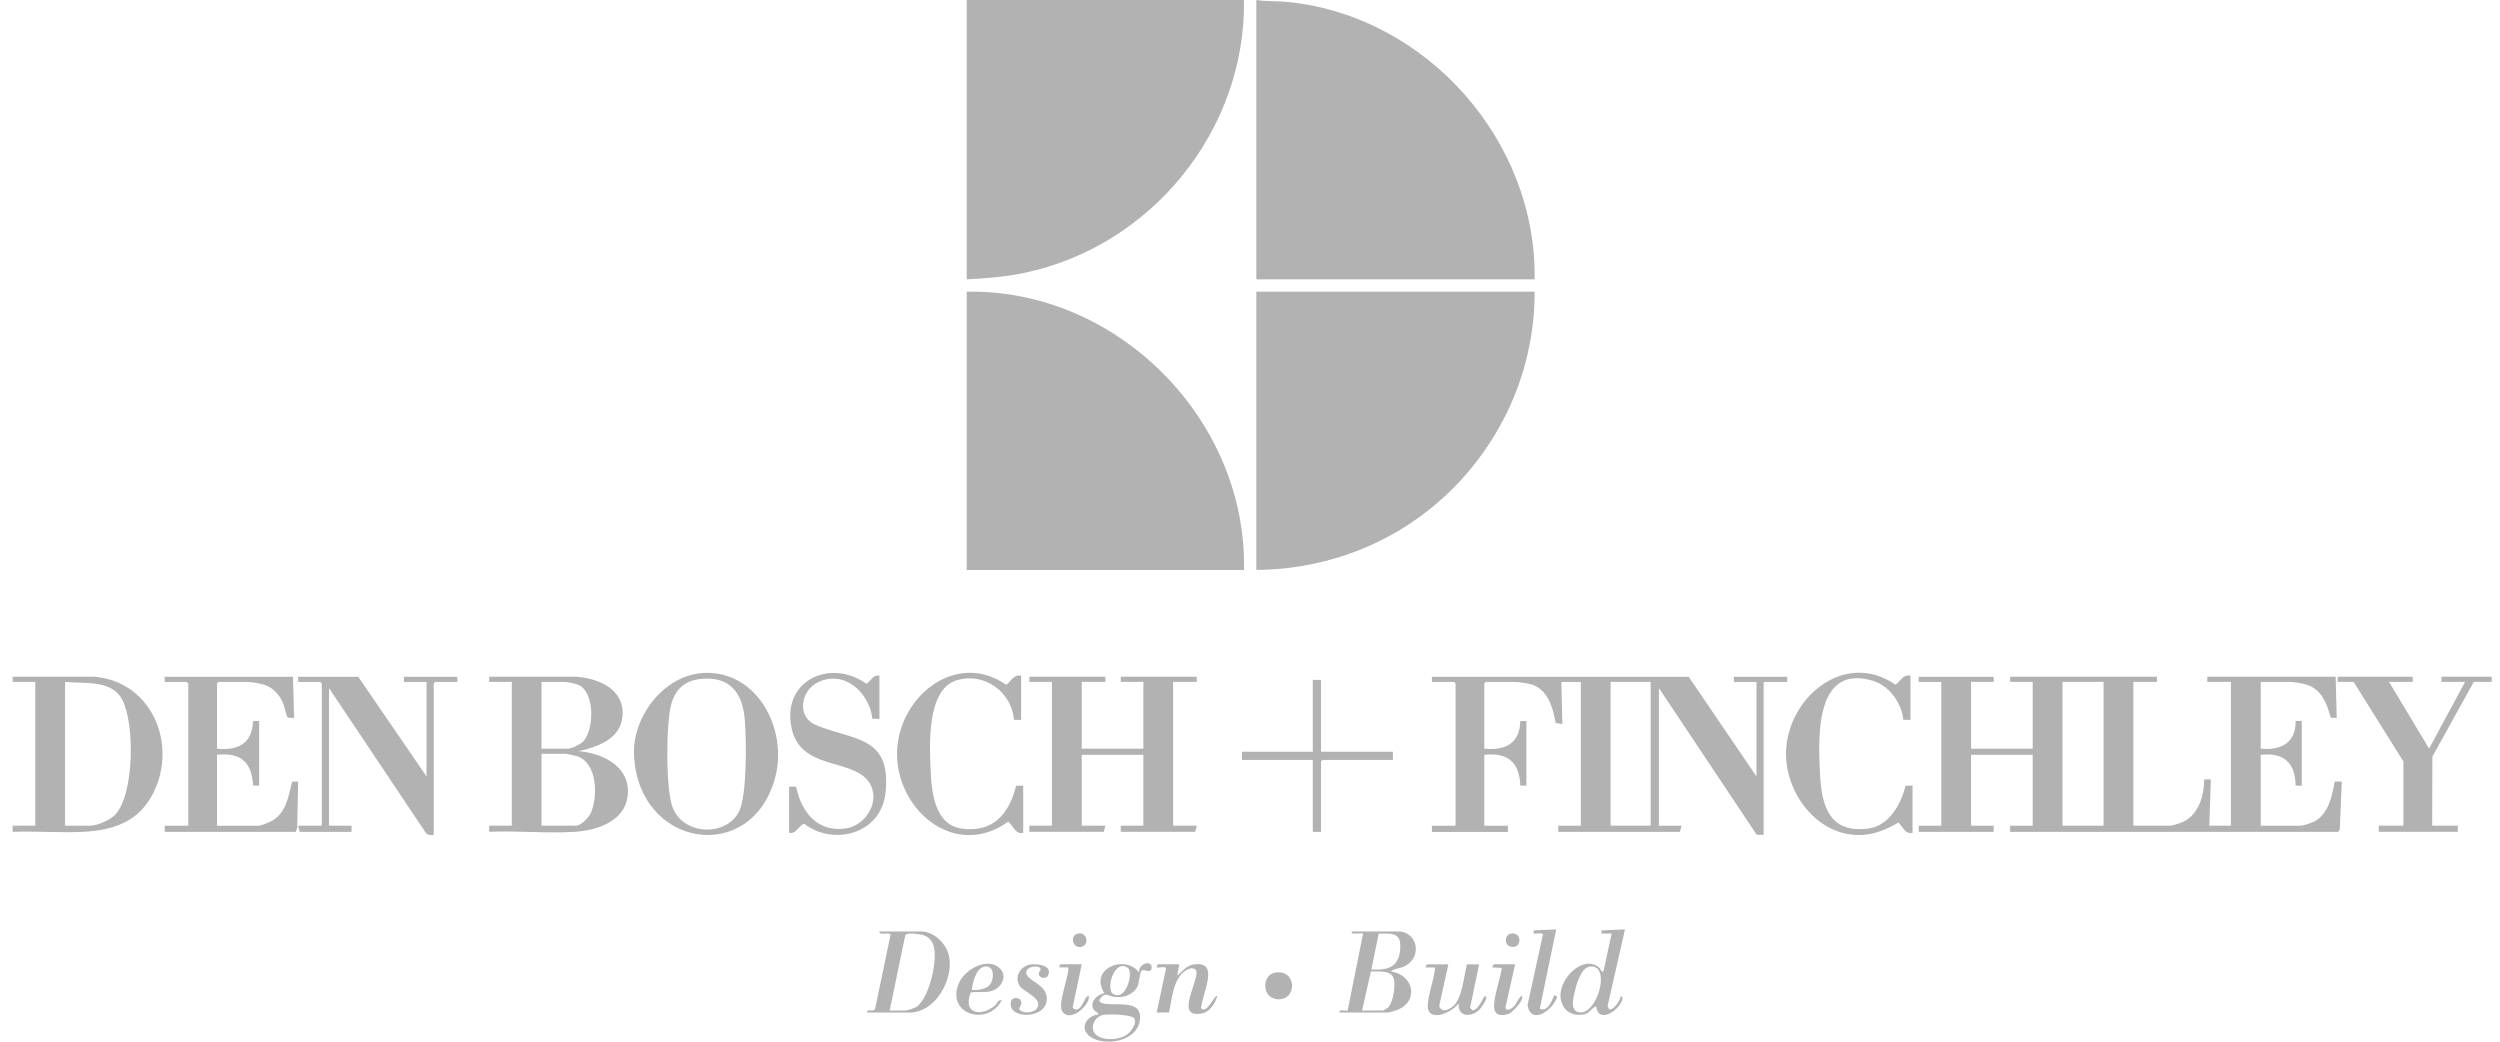 <svg width="96" height="40" viewBox="0 0 96 40" fill="none" xmlns="http://www.w3.org/2000/svg">
<path d="M58.929 10.727H48.243V0C48.653 0.063 49.072 0.037 49.484 0.079C54.782 0.629 59.015 5.399 58.929 10.727Z" fill="#B2B2B2"/>
<path d="M47.769 0C47.838 5.008 44.215 9.454 39.337 10.478C38.598 10.633 37.875 10.688 37.122 10.727V0H47.769Z" fill="#B2B2B2"/>
<path d="M58.929 11.199C58.945 14.479 57.398 17.584 54.846 19.597C52.965 21.081 50.649 21.867 48.243 21.886V11.199H58.929Z" fill="#B2B2B2"/>
<path d="M47.769 21.887H37.122V11.2C42.906 11.095 47.887 16.11 47.769 21.887Z" fill="#B2B2B2"/>
<path d="M76.558 25.987V26.184H75.69V28.748H78.056V26.184H77.189V25.987H82.828V26.184H81.921V31.705H83.36C83.422 31.705 83.766 31.591 83.841 31.554C84.437 31.265 84.638 30.547 84.642 29.93H84.896L84.839 31.705H85.667V26.184H84.76V25.987H89.689L89.73 27.565L89.498 27.56C89.36 27.02 89.155 26.479 88.576 26.292C88.428 26.244 88.082 26.185 87.935 26.185H86.811V28.749C87.585 28.824 88.164 28.528 88.152 27.684H88.388V30.169H88.152C88.146 29.292 87.686 28.882 86.811 28.985V31.707H88.368C88.43 31.707 88.774 31.593 88.849 31.556C89.402 31.286 89.561 30.564 89.652 30.013L89.926 30.011L89.847 31.845L89.788 31.944H77.188V31.707H78.055V28.985H75.689V31.707H76.557V31.944H73.678V31.707H74.545V26.186H73.678V25.989H76.557L76.558 25.987ZM80.777 26.184H79.2V31.705H80.777V26.184Z" fill="#B2B2B2"/>
<path d="M64.845 25.987L67.448 29.813V26.185H66.58V25.988H68.631V26.185H67.724V32.061L67.456 32.053L63.702 26.423V31.707H64.569L64.51 31.944H59.837V31.707H60.704V26.186H59.955L59.994 27.803L59.736 27.765C59.641 27.198 59.448 26.504 58.842 26.292C58.693 26.24 58.311 26.186 58.16 26.186H57.056L56.997 26.245V28.75C57.793 28.831 58.363 28.549 58.379 27.687L58.614 27.685V30.17L58.382 30.166C58.341 29.268 57.898 28.885 56.997 28.986V31.708H57.904V31.945H54.986V31.708H55.894V26.246L55.834 26.187H54.986V25.99H64.845V25.987ZM63.385 26.184H61.847V31.705H63.385V26.184Z" fill="#B2B2B2"/>
<path d="M42.446 25.987V26.184H41.538V28.748H43.905V26.184H43.037V25.987H45.955V26.184H45.049V31.705H45.955L45.896 31.942H43.037V31.705H43.905V28.985H41.538V31.705H42.446L42.387 31.942H39.528V31.705H40.395V26.184H39.528V25.987H42.446Z" fill="#B2B2B2"/>
<path d="M22.157 25.987C23.036 26.065 24.01 26.492 23.9 27.534C23.809 28.391 22.936 28.683 22.215 28.846C23.041 28.908 24.064 29.347 24.11 30.304C24.165 31.477 23.012 31.885 22.04 31.944C20.978 32.007 19.853 31.893 18.785 31.942V31.705H19.653V26.184H18.785V25.987H22.157H22.157ZM20.795 28.748H21.801C21.954 28.748 22.283 28.588 22.394 28.474C22.821 28.031 22.862 26.535 22.175 26.284C22.085 26.251 21.765 26.185 21.683 26.185H20.795V28.749V28.748ZM20.795 31.705H22.116C22.313 31.705 22.609 31.392 22.689 31.213C22.967 30.59 22.941 29.273 22.145 29.034C22.054 29.006 21.762 28.945 21.683 28.945H20.795V31.705Z" fill="#B2B2B2"/>
<path d="M3.621 25.987C5.812 26.166 6.826 28.548 5.896 30.431C5.332 31.57 4.35 31.887 3.15 31.944C2.275 31.985 1.365 31.909 0.486 31.942V31.705H1.355V26.184H0.486V25.987H3.621ZM2.498 31.705H3.464C3.736 31.705 4.232 31.487 4.423 31.285C5.163 30.501 5.179 27.763 4.687 26.854C4.274 26.093 3.231 26.261 2.498 26.184V31.705Z" fill="#B2B2B2"/>
<path d="M27.019 25.842C29.072 25.733 30.247 27.992 29.776 29.821C28.891 33.258 24.477 32.568 24.346 28.964C24.293 27.498 25.506 25.922 27.019 25.841V25.842ZM26.86 26.078C26.272 26.149 25.927 26.489 25.776 27.044C25.573 27.786 25.56 30.287 25.825 30.996C26.234 32.096 27.932 32.142 28.396 31.124C28.685 30.49 28.661 28.416 28.603 27.665C28.521 26.584 28.013 25.939 26.86 26.078V26.078Z" fill="#B2B2B2"/>
<path d="M11.252 25.987L11.292 27.565C11.215 27.56 11.084 27.592 11.034 27.527C10.996 27.476 10.913 27.085 10.853 26.959C10.704 26.646 10.476 26.402 10.139 26.293C9.99 26.245 9.644 26.186 9.497 26.186H8.393L8.333 26.245V28.75C9.142 28.828 9.681 28.555 9.718 27.689L9.951 27.684V30.169L9.718 30.165C9.677 29.268 9.234 28.884 8.333 28.985V31.707H9.931C10.016 31.707 10.279 31.601 10.372 31.557C10.98 31.27 11.072 30.604 11.218 30.017L11.449 30.011L11.412 31.808L11.351 31.944H6.323V31.707H7.23V26.245L7.171 26.186H6.323V25.989H11.252V25.987Z" fill="#B2B2B2"/>
<path d="M16.379 29.813V26.185H15.512V25.988H17.562V26.185H16.714L16.655 26.244V32.061C16.515 32.073 16.399 32.074 16.323 31.939L12.633 26.422V31.706H13.5V31.943H11.508L11.449 31.706H12.357V26.244L12.297 26.185H11.449V25.988H13.756L16.378 29.814L16.379 29.813Z" fill="#B2B2B2"/>
<path d="M92.647 25.987V26.184H91.739L93.277 28.748L94.658 26.184H93.751V25.987H95.683V26.184H94.993L93.404 29.052L93.395 31.705H94.382V31.942H91.346V31.705H92.291V29.241L90.379 26.184H89.768V25.987H92.647Z" fill="#B2B2B2"/>
<path d="M33.77 25.948V27.605L33.499 27.599C33.387 26.598 32.421 25.701 31.402 26.203C30.758 26.521 30.577 27.513 31.314 27.833C32.736 28.448 34.251 28.218 34.002 30.46C33.832 31.999 32.035 32.511 30.879 31.633C30.647 31.716 30.576 32.038 30.3 31.982V30.207L30.572 30.211C30.769 31.186 31.393 31.97 32.479 31.813C33.262 31.701 33.842 30.736 33.369 30.036C32.736 29.097 30.724 29.607 30.39 27.928C30.029 26.116 31.899 25.273 33.272 26.259C33.444 26.142 33.526 25.897 33.771 25.947L33.77 25.948Z" fill="#B2B2B2"/>
<path d="M73.362 25.949V27.644L73.09 27.64C73.016 26.982 72.546 26.32 71.895 26.134C69.667 25.497 69.821 28.372 69.891 29.755C69.952 30.991 70.279 32.013 71.755 31.814C72.541 31.708 73.008 30.877 73.169 30.172L73.442 30.167V31.981C73.173 32.048 73.059 31.756 72.905 31.583C72.475 31.829 72.036 32.029 71.53 32.061C69.779 32.171 68.466 30.373 68.591 28.728C68.747 26.68 70.902 24.981 72.791 26.296C72.983 26.151 73.08 25.884 73.362 25.947V25.949Z" fill="#B2B2B2"/>
<path d="M39.212 25.948V27.644L38.937 27.642C38.848 26.563 37.782 25.793 36.727 26.126C35.565 26.493 35.695 28.669 35.74 29.637C35.777 30.465 35.909 31.684 36.947 31.821C38.14 31.978 38.757 31.243 39.018 30.172L39.291 30.168V31.981C39.006 32.057 38.904 31.714 38.719 31.549C36.515 33.142 34.062 30.78 34.497 28.391C34.844 26.481 36.873 25.065 38.64 26.297C38.832 26.152 38.929 25.886 39.212 25.948Z" fill="#B2B2B2"/>
<path d="M53.783 35.768C54.488 35.879 54.588 36.812 53.909 37.116C53.744 37.19 53.529 37.193 53.408 37.305C54.293 37.419 54.513 38.474 53.617 38.795C53.567 38.814 53.338 38.882 53.31 38.882H51.437C51.396 38.721 51.706 38.845 51.75 38.801L52.343 35.846C52.329 35.832 52.038 35.855 51.968 35.846C51.898 35.837 51.904 35.859 51.91 35.767H53.783V35.768ZM52.659 37.227C53.248 37.267 53.698 37.158 53.764 36.497C53.83 35.822 53.517 35.843 52.942 35.852L52.66 37.227H52.659ZM52.304 38.805H53.112C53.126 38.805 53.281 38.708 53.306 38.684C53.502 38.491 53.613 37.786 53.506 37.543C53.373 37.238 52.919 37.318 52.643 37.304L52.303 38.805H52.304Z" fill="#B2B2B2"/>
<path d="M50.727 26.106V28.867H53.487V29.182H50.786L50.727 29.241V31.943H50.411V29.182H47.69V28.867H50.411V26.106H50.727Z" fill="#B2B2B2"/>
<path d="M33.297 38.882C33.273 38.706 33.548 38.891 33.605 38.737L34.195 35.903C34.169 35.76 33.744 35.949 33.77 35.767H35.367C35.876 35.767 36.358 36.253 36.448 36.736C36.616 37.635 35.906 38.882 34.933 38.882H33.297V38.882ZM34.164 38.804H34.776C34.837 38.804 35.122 38.706 35.188 38.664C35.687 38.343 36.022 36.846 35.848 36.311C35.776 36.085 35.627 35.947 35.397 35.895C35.265 35.866 34.823 35.798 34.763 35.913L34.163 38.804H34.164Z" fill="#B2B2B2"/>
<path d="M62.4 35.688L61.731 38.631L61.793 38.762C61.96 38.81 62.22 38.401 62.242 38.251C62.393 38.29 62.231 38.533 62.18 38.604C61.943 38.936 61.356 39.228 61.295 38.646C61.111 38.7 61.041 38.909 60.833 38.952C60.508 39.019 60.169 38.914 60.012 38.609C59.589 37.785 60.768 36.571 61.417 37.165C61.486 37.229 61.47 37.331 61.572 37.306L61.888 35.847H61.493V35.728L62.401 35.689L62.4 35.688ZM61.05 37.116C60.717 37.157 60.544 37.767 60.48 38.047C60.42 38.302 60.265 38.823 60.654 38.875C61.344 38.965 61.886 37.013 61.05 37.116Z" fill="#B2B2B2"/>
<path d="M41.789 39.134C41.877 39.041 42.04 38.963 42.17 38.962C42.186 38.851 42.063 38.872 41.996 38.762C41.819 38.474 42.138 38.195 42.407 38.133C41.812 37.221 43.173 36.616 43.747 37.345C43.689 36.996 44.254 36.842 44.223 37.167C44.201 37.409 43.911 37.192 43.845 37.265C43.744 37.378 43.764 37.715 43.676 37.885C43.514 38.203 43.125 38.33 42.792 38.28C42.519 38.24 42.441 38.062 42.213 38.395C42.204 38.449 42.27 38.504 42.316 38.519C42.755 38.658 43.781 38.351 43.778 39.06C43.775 39.885 42.712 40.158 42.064 39.915C41.713 39.783 41.486 39.454 41.789 39.133V39.134ZM42.692 38.125C43.207 38.554 43.548 37.349 43.312 37.17C42.853 36.825 42.49 37.783 42.692 38.125ZM43.54 39.091C43.413 38.953 42.52 38.931 42.327 38.981C41.973 39.074 41.811 39.579 42.156 39.785C42.464 39.97 42.979 39.929 43.272 39.73C43.428 39.623 43.698 39.264 43.54 39.091Z" fill="#B2B2B2"/>
<path d="M55.617 37.029L55.265 38.63C55.361 38.899 55.626 38.781 55.793 38.646C56.144 38.366 56.22 37.455 56.328 37.032L56.799 37.03L56.451 38.699L56.542 38.794C56.765 38.815 56.974 38.255 57.016 38.254C57.211 38.247 56.861 38.722 56.818 38.765C56.509 39.074 55.966 39.067 56.01 38.529C55.827 38.806 55.086 39.204 54.864 38.828C54.7 38.548 55.113 37.516 55.104 37.15H54.749C54.733 37.112 54.784 37.031 54.809 37.031H55.617V37.029Z" fill="#B2B2B2"/>
<path d="M45.285 37.03L45.206 37.463C45.413 37.3 45.543 37.087 45.826 37.039C46.849 36.864 46.191 38.102 46.137 38.615C46.132 38.661 46.09 38.706 46.151 38.745C46.384 38.894 46.652 38.155 46.743 38.252C46.669 38.509 46.473 38.84 46.194 38.905C44.991 39.184 46.169 37.493 45.906 37.235C45.763 37.096 45.521 37.258 45.407 37.368C45.031 37.731 45.002 38.396 44.888 38.879L44.416 38.881L44.772 37.206C44.779 37.075 44.468 37.183 44.416 37.145L44.455 37.028H45.283L45.285 37.03Z" fill="#B2B2B2"/>
<path d="M59.758 35.688L59.126 38.742C59.438 38.855 59.596 38.446 59.68 38.212L59.797 38.27C59.667 38.759 58.789 39.411 58.657 38.593L59.246 35.904C59.26 35.776 58.924 35.881 58.891 35.845V35.728L59.759 35.688H59.758Z" fill="#B2B2B2"/>
<path d="M38.41 37.2C38.687 37.49 38.461 37.898 38.143 38.031C37.862 38.148 37.568 38.058 37.278 38.112C36.952 38.922 37.669 39.074 38.209 38.609C38.303 38.528 38.315 38.379 38.463 38.41C37.94 39.438 36.292 38.949 36.827 37.74C37.058 37.215 37.95 36.718 38.41 37.201L38.41 37.2ZM37.319 38.015C37.521 38.027 37.845 37.994 37.991 37.838C38.183 37.633 38.205 37.065 37.823 37.115C37.478 37.16 37.349 37.724 37.319 38.014V38.015Z" fill="#B2B2B2"/>
<path d="M39.557 37.039C39.821 36.994 40.43 37.071 40.247 37.454C40.165 37.626 39.869 37.554 39.89 37.371C39.896 37.319 39.969 37.261 39.958 37.211C39.922 37.042 39.43 37.1 39.408 37.327C39.373 37.675 40.264 37.774 40.195 38.425C40.119 39.14 38.692 39.15 38.817 38.471C38.849 38.302 39.062 38.285 39.175 38.386C39.299 38.542 39.127 38.691 39.135 38.74C39.255 38.95 39.706 38.895 39.82 38.722C40.065 38.352 39.336 38.099 39.171 37.877C38.92 37.541 39.178 37.103 39.555 37.039H39.557Z" fill="#B2B2B2"/>
<path d="M58.18 37.03L57.808 38.691C57.881 38.898 58.113 38.682 58.197 38.565C58.212 38.545 58.452 38.076 58.455 38.311C58.457 38.453 58.072 38.899 57.906 38.943C57.342 39.093 57.332 38.739 57.403 38.323C57.469 37.943 57.611 37.554 57.668 37.169L57.313 37.148C57.296 37.111 57.348 37.029 57.372 37.029H58.18V37.03Z" fill="#B2B2B2"/>
<path d="M41.539 37.029L41.187 38.7C41.49 38.96 41.608 38.381 41.734 38.271C41.784 38.228 41.825 38.238 41.815 38.311C41.763 38.696 41.048 39.271 40.786 38.827C40.609 38.525 41.043 37.532 41.026 37.148H40.67L40.71 37.029H41.538H41.539Z" fill="#B2B2B2"/>
<path d="M48.941 37.354C49.817 37.174 49.838 38.472 49.015 38.367C48.447 38.294 48.466 37.452 48.941 37.354Z" fill="#B2B2B2"/>
<path d="M58.012 35.853C58.474 35.758 58.449 36.497 57.981 36.342C57.757 36.268 57.778 35.902 58.012 35.853Z" fill="#B2B2B2"/>
<path d="M41.369 35.854C41.722 35.748 41.854 36.26 41.55 36.352C41.197 36.458 41.064 35.946 41.369 35.854Z" fill="#B2B2B2"/>
</svg>
